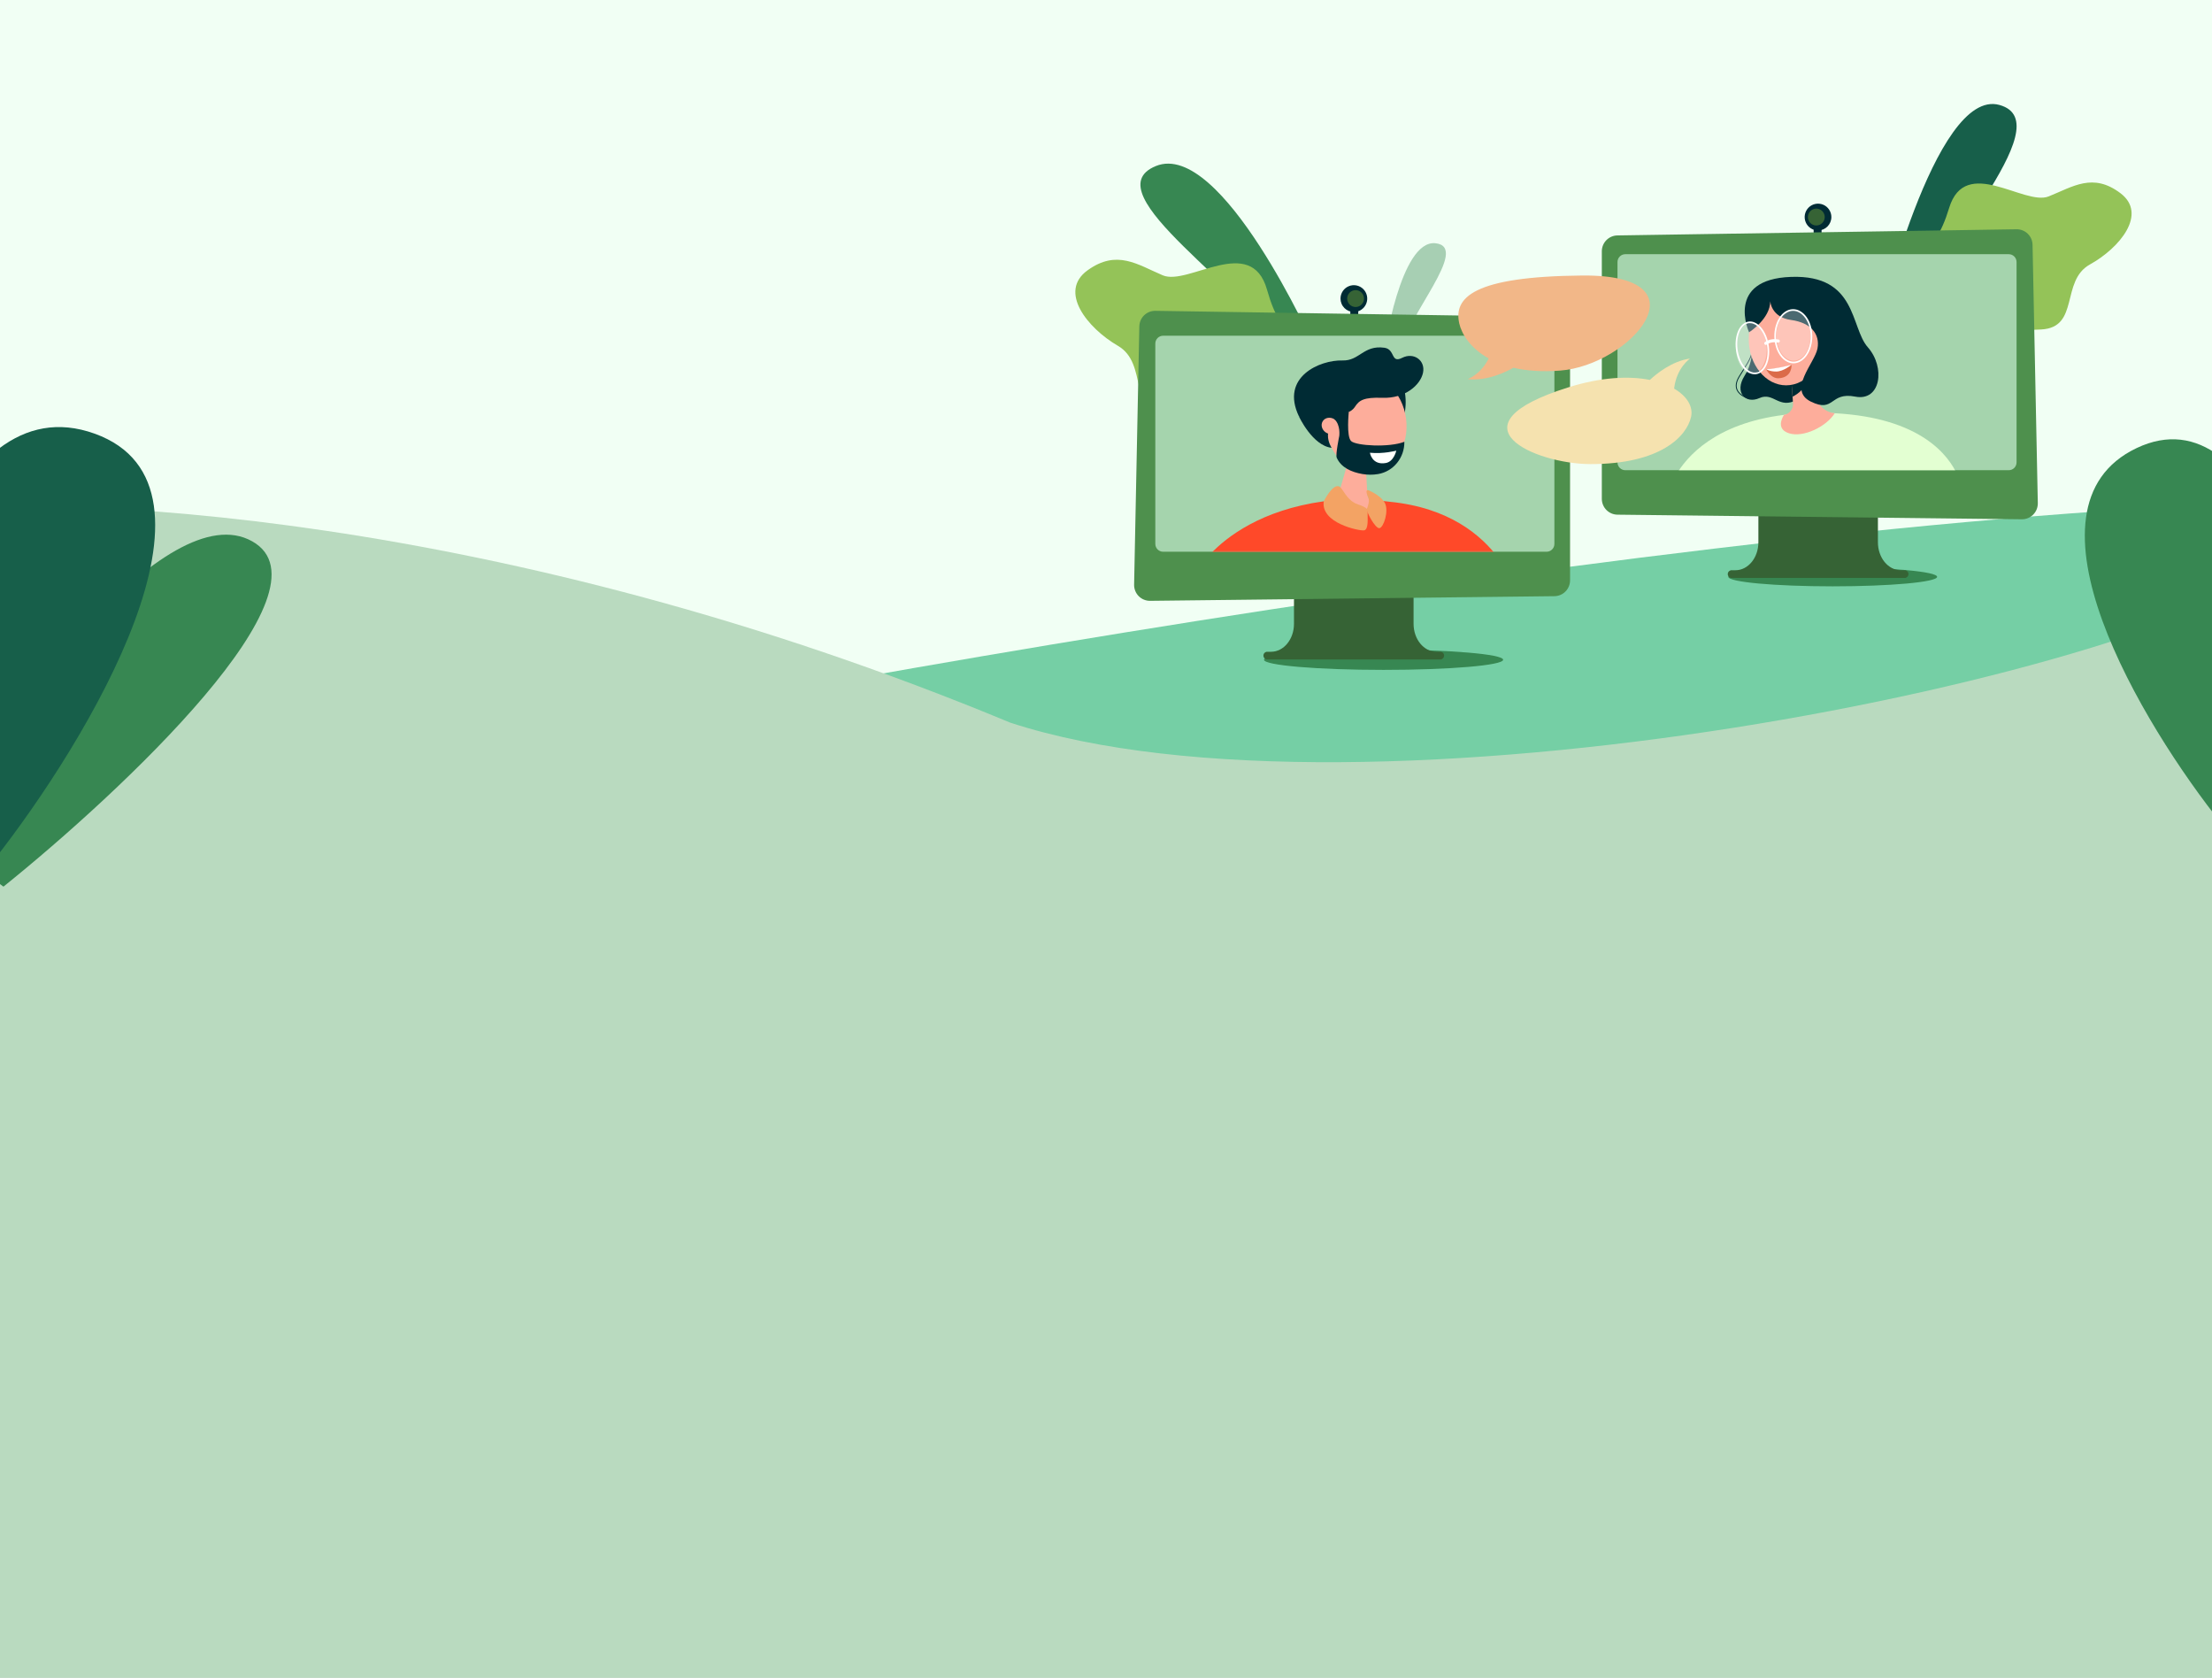 <svg width="1920" height="1456" viewBox="0 0 1920 1456" fill="none" xmlns="http://www.w3.org/2000/svg">
<rect x="0" y="0" width="1920" height="1456" fill="#333333" stroke="none"/>
<g id="Frame 465" clip-path="url(#clip0_3023_452)">
<rect width="1920" height="1456" fill="white"/>
<g id="Group 617">
<rect id="Rectangle 621" x="0" width="1920" height="647" fill="#F1FFF4"/>
<path id="Vector 20" d="M2163.39 436.061C1690.59 413.661 753.726 579.394 344.393 665.061H2163.39V436.061Z" fill="#75CFA5"/>
<path id="Vector 354" d="M876.893 627.098C434.093 443.098 54.059 428.098 -80.607 443.598V1456H2005.39V477.598C1871.89 589.098 1181.39 726.598 876.893 627.098Z" fill="#B9DABF"/>
<g id="Layer_1">
<ellipse id="Ellipse 148" cx="1200.92" cy="572.521" rx="103.786" ry="8.789" fill="#378752"/>
<ellipse id="Ellipse 149" cx="1590.8" cy="500.566" rx="90.607" ry="8.239" fill="#378752"/>
<g id="Group" opacity="0.4">
<path id="Vector" d="M1201.39 305.352C1201.39 305.352 1215.35 207.745 1246 211.084C1276.65 214.422 1219.78 275.206 1216.79 303.7L1201.39 305.352Z" fill="#378752"/>
</g>
<path id="Vector_2" d="M1299.81 497.041C1277.78 487.128 1259.74 518.309 1242.02 496.962C1225.58 477.141 1226.81 475.648 1213.24 476.952C1211.23 477.14 1209.27 477.69 1207.46 478.576C1203.6 480.468 1195.63 483.303 1189.28 478.576C1161.98 458.211 1187.24 441.706 1178.8 406.981C1176.44 397.262 1174.52 387.88 1173.1 379.242C1178 375.812 1186.45 371.633 1197.34 373.13C1201.87 373.791 1206.24 375.237 1210.27 377.401C1235.23 390.43 1234.64 405.889 1271.7 392.46C1308.76 379.031 1304.84 434.646 1320.83 444.405C1336.82 454.164 1353.37 459.418 1353.33 484.007C1353.29 508.596 1321.84 506.972 1299.81 497.041Z" fill="#378752"/>
<g id="Group_2" opacity="0.4">
<path id="Vector_3" d="M1181.21 417.769L1181.28 416.174C1181.98 416.208 1252.44 419.981 1352.7 490.495L1351.78 491.799C1251.9 421.548 1181.93 417.797 1181.21 417.769Z" fill="#E3FFD2"/>
<path id="Vector_4" d="M1270.57 424.892C1266.19 403.556 1270.75 392.551 1270.95 392.094L1272.41 392.717C1272.36 392.826 1267.85 403.779 1272.14 424.572L1270.57 424.892Z" fill="#E3FFD2"/>
<path id="Vector_5" d="M1262.66 440.408C1263.75 431.261 1270.93 422.211 1283.42 414.247C1289.31 410.538 1295.54 407.417 1302.04 404.928L1302.57 406.426C1302.21 406.558 1266.75 419.575 1264.24 440.603L1262.66 440.408Z" fill="#E3FFD2"/>
<path id="Vector_6" d="M1290.25 457.348C1289.68 454.907 1289.44 453.443 1289.43 453.346L1291.01 453.129C1291.05 453.438 1295.63 484.218 1322.23 502.656L1321.33 503.965C1299.88 489.135 1292.45 466.444 1290.25 457.348Z" fill="#E3FFD2"/>
<path id="Vector_7" d="M1281.23 496.447C1280.17 485.419 1283.35 477.523 1286.21 472.847C1289.32 467.759 1292.66 465.312 1292.8 465.209L1293.73 466.501C1293.6 466.593 1280.87 476.1 1282.81 496.298L1281.23 496.447Z" fill="#E3FFD2"/>
<path id="Vector_8" d="M1215.47 467.993C1209.87 444.936 1219.93 424.766 1220.03 424.543L1221.44 425.27C1221.31 425.515 1208.9 450.487 1219.86 476.283L1218.41 476.917C1217.19 474.029 1216.2 471.044 1215.47 467.993Z" fill="#E3FFD2"/>
<path id="Vector_9" d="M1215.1 443.838L1215.6 442.329C1224.06 445.13 1236.53 453.443 1247.88 477.117C1252.05 485.882 1255.4 495.017 1257.89 504.405L1256.34 504.782C1256.22 504.267 1243.5 453.254 1215.1 443.838Z" fill="#E3FFD2"/>
</g>
<path id="Vector_10" d="M1140.69 300.502C1140.69 300.502 1060.31 120.758 1003.26 144.09C946.207 167.421 1088.77 252.77 1110.23 305.824L1140.69 300.502Z" fill="#378752"/>
<path id="Vector_11" d="M970.356 300.09C997.077 315.652 978.218 357.712 1013.57 360.256C1048.92 362.8 1046.89 359.793 1058.04 379.168C1058.04 379.168 1059.72 394.941 1072 401.464C1120.46 427.191 1215.29 373.805 1175.25 314.417C1172.36 310.129 1167.1 307.133 1161.18 304.126C1129.06 287.844 1113.49 299.999 1099.75 251.358C1086 202.717 1031.33 248.299 1009.27 238.918C987.208 229.536 969.439 216.215 943.978 234.584C918.518 252.953 943.636 284.545 970.356 300.09Z" fill="#94C358"/>
<path id="Vector_12" d="M1488.25 237.608C1510.7 240.627 1531.06 234.424 1548.77 219.165C1549.39 218.639 1549.97 218.142 1550.12 218.062C1550.08 218.067 1550.04 218.067 1550 218.062L1549.92 216.97C1549.59 216.97 1549.35 217.198 1548.06 218.308C1530.59 233.349 1510.52 239.461 1488.4 236.488L1488.25 237.608Z" fill="#378752"/>
<path id="Vector_13" d="M1509.35 224.733C1508.25 230.451 1509.73 232.48 1511.95 232.915C1514.17 233.349 1516.31 232.006 1517.42 226.306C1519.43 215.924 1516.37 210.126 1516.37 210.126C1516.37 210.126 1511.39 214.203 1509.35 224.733Z" fill="#378752"/>
<path id="Vector_14" d="M1544.21 217.004C1539.55 220.434 1539.25 222.944 1540.59 224.779C1541.93 226.614 1544.41 227.066 1549.07 223.636C1557.58 217.387 1559.26 211.058 1559.26 211.058C1559.26 211.058 1552.84 210.658 1544.21 217.004Z" fill="#378752"/>
<path id="Vector_15" d="M1629.79 285.29C1629.79 285.29 1679.24 75.474 1735.5 91.082C1791.76 106.689 1671.31 224.289 1658.84 285.833L1629.79 285.29Z" fill="#175F4A"/>
<path id="Vector_16" d="M1814.07 229.476C1788.31 243.768 1805.43 284.193 1771.72 285.903C1738 287.612 1740 284.794 1729 303.02C1729 303.02 1727.09 318.01 1715.26 323.973C1668.61 347.492 1579.36 294.764 1618.67 239.012C1621.52 235.01 1626.57 232.237 1632.27 229.493C1663.18 214.629 1677.77 226.52 1691.83 180.475C1705.88 134.43 1757.06 178.937 1778.23 170.442C1799.4 161.946 1816.61 149.62 1840.49 167.623C1864.37 185.626 1839.82 215.212 1814.07 229.476Z" fill="#94C358"/>
<path id="Vector_17" d="M1581.1 193.37H1574.23V203.272H1581.1V193.37Z" fill="#002B34"/>
<path id="Vector_18" d="M1589.61 188.35C1589.61 186.052 1588.94 183.804 1587.66 181.893C1586.39 179.982 1584.58 178.492 1582.46 177.612C1580.34 176.733 1578.01 176.502 1575.76 176.951C1573.52 177.399 1571.45 178.506 1569.83 180.132C1568.21 181.757 1567.1 183.828 1566.66 186.083C1566.21 188.337 1566.44 190.674 1567.32 192.798C1568.19 194.922 1569.68 196.737 1571.59 198.014C1573.49 199.291 1575.73 199.973 1578.02 199.973C1581.1 199.973 1584.05 198.748 1586.22 196.569C1588.39 194.389 1589.61 191.433 1589.61 188.35Z" fill="#002B34"/>
<path id="Vector_19" d="M1583.85 188.35C1583.85 186.903 1583.42 185.488 1582.62 184.284C1581.81 183.081 1580.67 182.143 1579.34 181.589C1578.01 181.035 1576.54 180.89 1575.12 181.173C1573.71 181.455 1572.41 182.152 1571.39 183.176C1570.37 184.199 1569.67 185.503 1569.39 186.922C1569.11 188.342 1569.25 189.813 1569.81 191.15C1570.36 192.488 1571.29 193.63 1572.49 194.435C1573.69 195.239 1575.11 195.668 1576.55 195.668C1578.48 195.668 1580.34 194.897 1581.71 193.525C1583.08 192.152 1583.85 190.291 1583.85 188.35Z" fill="#366335"/>
<path id="Union" fill-rule="evenodd" clip-rule="evenodd" d="M1630.02 418.958V470.555C1630.02 483.924 1638.85 494.769 1649.83 494.84H1653.21C1653.22 494.84 1653.24 494.84 1653.26 494.841H1654.1V494.963C1654.65 495.116 1655.15 495.408 1655.56 495.817C1656.18 496.442 1656.53 497.289 1656.53 498.173C1656.53 498.611 1656.45 499.044 1656.28 499.448C1656.11 499.852 1655.87 500.219 1655.56 500.528C1655.25 500.837 1654.88 501.082 1654.48 501.249C1654.36 501.3 1654.23 501.343 1654.1 501.379V501.501H1502.21V501.403C1502.05 501.363 1501.89 501.312 1501.74 501.249C1501.34 501.082 1500.97 500.837 1500.66 500.528C1500.35 500.219 1500.11 499.852 1499.94 499.448C1499.77 499.044 1499.69 498.611 1499.69 498.173C1499.69 497.289 1500.04 496.442 1500.66 495.817C1501.09 495.385 1501.63 495.084 1502.21 494.939V494.829H1506.39C1517.37 494.829 1526.27 483.961 1526.27 470.555V418.958H1630.02Z" fill="#366335"/>
<path id="Vector_20" d="M1754.9 450.619L1403.93 446.617C1400.32 446.575 1396.87 445.107 1394.33 442.532C1391.8 439.957 1390.37 436.482 1390.37 432.862V218.021C1390.38 214.416 1391.8 210.957 1394.33 208.391C1396.85 205.825 1400.28 204.356 1403.88 204.301L1750.31 198.949C1753.94 198.893 1757.44 200.279 1760.05 202.804C1762.66 205.33 1764.16 208.789 1764.24 212.424L1768.8 436.601C1768.83 438.444 1768.5 440.276 1767.81 441.987C1767.13 443.698 1766.11 445.254 1764.81 446.561C1763.51 447.869 1761.97 448.902 1760.27 449.599C1758.57 450.296 1756.74 450.643 1754.9 450.619Z" fill="#4E904D"/>
<path id="Vector_21" d="M1743.6 220.589H1410.74C1407 220.589 1403.97 223.627 1403.97 227.375V401.241C1403.97 404.989 1407 408.028 1410.74 408.028H1743.6C1747.33 408.028 1750.36 404.989 1750.36 401.241V227.375C1750.36 223.627 1747.33 220.589 1743.6 220.589Z" fill="#A5D4AD"/>
<g id="Clip path group">
<mask id="mask0_3023_452" style="mask-type:luminance" maskUnits="userSpaceOnUse" x="1403" y="220" width="348" height="189">
<g id="clip-path">
<path id="Vector_22" d="M1743.6 220.589H1410.74C1407 220.589 1403.97 223.627 1403.97 227.375V401.241C1403.97 404.989 1407 408.028 1410.74 408.028H1743.6C1747.33 408.028 1750.36 404.989 1750.36 401.241V227.375C1750.36 223.627 1747.33 220.589 1743.6 220.589Z" fill="white"/>
</g>
</mask>
<g mask="url(#mask0_3023_452)">
<g id="Group_3">
<path id="Vector_23" d="M1517.8 346.055C1517.48 345.975 1509.76 344.1 1507.34 338.268C1505.95 334.918 1506.63 330.968 1509.35 326.537C1510.49 324.645 1511.57 322.941 1512.55 321.392C1519.17 310.815 1521.67 306.859 1519.86 298.346L1520.61 298.192C1522.45 307.002 1519.93 311.032 1513.19 321.798C1512.22 323.358 1511.15 325.068 1510 326.943C1507.41 331.151 1506.75 334.867 1508.04 337.977C1510.32 343.448 1517.9 345.3 1517.98 345.317L1517.8 346.055Z" fill="#002B34"/>
<path id="Vector_24" d="M1520.23 298.255C1520.23 298.255 1523.24 311.901 1514.22 326.188C1505.2 340.475 1515.02 350.909 1527.24 345.415C1539.45 339.921 1544.1 355.54 1559.73 346.907C1575.36 338.274 1520.23 298.255 1520.23 298.255Z" fill="#002B34"/>
<path id="Vector_25" d="M1699.22 412.641C1696.95 413.624 1694.5 414.13 1692.02 414.128H1460.42C1458.32 414.128 1456.23 413.764 1454.25 413.053C1464 395.942 1488.89 367.517 1548.45 360.028H1548.54C1553.74 359.382 1559.05 358.421 1564.6 358.015C1573.93 357.352 1583.22 358.13 1592.4 358.587C1592.43 358.592 1592.46 358.592 1592.48 358.587C1667.23 362.577 1691.54 395.193 1699.22 412.641Z" fill="#E3FFD2"/>
<path id="Vector_26" d="M1592.4 358.575C1589.08 358.235 1585.92 357.016 1583.23 355.045C1580.55 353.074 1578.43 350.421 1577.1 347.358L1568.69 327.772L1566.25 322.089L1551.92 288.685L1554.41 323.324L1555.91 344.111L1556.34 350.04C1556.5 352.372 1555.79 354.682 1554.36 356.523C1552.92 358.364 1550.85 359.606 1548.56 360.01H1548.47C1545.92 364.172 1542.39 372.639 1552.93 376.018C1565.31 379.968 1585.34 370.198 1592.53 358.61L1592.4 358.575Z" fill="#FDAD9B"/>
<path id="Vector_27" d="M1568.73 327.223C1568.73 327.412 1568.73 327.601 1568.7 327.795C1567.88 338.96 1555.97 344.174 1555.97 344.174L1555.89 344.111L1554.39 323.324C1558.04 321.986 1563.23 320.609 1566.26 322.112C1567.84 322.89 1568.84 324.456 1568.73 327.223Z" fill="#002B34"/>
<path id="Vector_28" d="M1550.34 334.375C1568.26 334.375 1582.79 316.399 1582.79 294.224C1582.79 272.05 1568.26 254.074 1550.34 254.074C1532.42 254.074 1517.89 272.05 1517.89 294.224C1517.89 316.399 1532.42 334.375 1550.34 334.375Z" fill="#FDAD9B"/>
<path id="Vector_29" d="M1578.45 300.262C1574.78 303.784 1569.64 304.144 1566.97 301.068C1564.3 297.992 1565.13 292.652 1568.81 289.131C1572.48 285.609 1577.62 285.249 1580.28 288.325C1582.94 291.4 1582.14 296.763 1578.45 300.262Z" fill="#FDAD9B"/>
<path id="Vector_30" d="M1532.87 320.208C1540.4 320.19 1547.89 318.956 1555.03 316.555C1555.03 316.555 1555.96 327.515 1543.95 328.252C1536.97 328.675 1532.87 320.208 1532.87 320.208Z" fill="#DB6B49"/>
<path id="Vector_31" d="M1532.87 320.208C1532.87 320.208 1535.55 322.438 1541.81 322.409C1548.07 322.381 1555.03 316.555 1555.03 316.555C1555.03 316.555 1541.66 320.237 1532.87 320.208Z" fill="white"/>
<path id="Vector_32" d="M1536.56 261.352C1536.56 261.352 1537.26 275.284 1554.61 277.662C1571.96 280.041 1579.89 289.92 1577.56 302.451C1575.24 314.983 1551.3 338.469 1571.86 348.531C1592.43 358.593 1588.04 339.824 1610.32 344.174C1632.6 348.525 1636.62 318.693 1621.28 301.377C1605.94 284.06 1612.16 238.243 1554.62 240.279C1497.09 242.314 1518.17 288.336 1518.17 288.336C1518.17 288.336 1536.6 276.736 1536.56 261.352Z" fill="#002B34"/>
<path id="Vector_33" d="M1523.11 324.788C1521.93 324.782 1520.76 324.565 1519.65 324.148C1514.78 322.347 1510.49 316.944 1508.19 309.706C1504.44 297.929 1507.05 284.797 1514.07 280.441C1515.3 279.648 1516.71 279.16 1518.17 279.017C1519.64 278.874 1521.11 279.08 1522.48 279.618C1527.36 281.419 1531.65 286.815 1533.95 294.053C1537.69 305.836 1535.09 318.968 1528.07 323.324C1526.59 324.271 1524.87 324.779 1523.11 324.788ZM1519.03 280.429C1517.54 280.437 1516.08 280.867 1514.82 281.67C1508.37 285.672 1506 298.078 1509.56 309.266C1511.73 316.087 1515.69 321.14 1520.15 322.787C1521.32 323.244 1522.57 323.419 1523.81 323.299C1525.06 323.179 1526.26 322.767 1527.31 322.095C1533.77 318.065 1536.13 305.682 1532.57 294.493C1530.41 287.679 1526.44 282.625 1521.98 280.978C1521.04 280.621 1520.04 280.436 1519.03 280.429Z" fill="white"/>
<g id="Group_4" opacity="0.3">
<path id="Vector_34" d="M1570.73 284.412C1573.33 295.846 1569.17 308.184 1561.43 311.9C1553.7 315.616 1545.31 309.344 1542.71 297.882C1540.1 286.419 1544.27 274.105 1552 270.388C1559.74 266.672 1568.12 272.944 1570.73 284.412Z" fill="white"/>
</g>
<g id="Group_5" opacity="0.3">
<path id="Vector_35" d="M1532.64 295.276C1535.25 306.796 1531.77 319.288 1524.87 323.17C1517.97 327.052 1510.27 320.883 1507.65 309.357C1505.04 297.832 1508.52 285.346 1515.42 281.464C1522.32 277.582 1530.03 283.762 1532.64 295.276Z" fill="white"/>
</g>
<path id="Vector_36" d="M1556.73 315.292C1554.88 315.281 1553.05 314.845 1551.38 314.017C1546.4 311.587 1542.59 306.11 1540.94 298.987C1538.09 286.735 1542.73 273.5 1551.25 269.487C1552.89 268.688 1554.7 268.28 1556.52 268.295C1558.35 268.31 1560.14 268.747 1561.77 269.573C1566.76 271.997 1570.56 277.473 1572.22 284.597C1575.07 296.849 1570.43 310.083 1561.9 314.097C1560.29 314.874 1558.52 315.282 1556.73 315.292ZM1556.42 269.744C1554.85 269.753 1553.29 270.113 1551.86 270.796C1543.92 274.535 1539.65 287.032 1542.34 298.655C1543.88 305.258 1547.47 310.512 1552.03 312.713C1553.47 313.44 1555.05 313.824 1556.66 313.837C1558.27 313.85 1559.86 313.491 1561.31 312.788C1569.25 309.049 1573.52 296.551 1570.82 284.929C1569.3 278.331 1565.69 273.071 1561.13 270.87C1559.67 270.142 1558.06 269.757 1556.42 269.744Z" fill="white"/>
<path id="Vector_37" d="M1532.72 299.284C1532.44 299.283 1532.17 299.198 1531.95 299.039C1531.72 298.879 1531.55 298.654 1531.46 298.394C1531.36 298.134 1531.35 297.851 1531.42 297.584C1531.49 297.316 1531.65 297.078 1531.86 296.9C1532.04 296.746 1536.42 293.167 1543.77 294.613C1543.94 294.647 1544.11 294.715 1544.25 294.814C1544.4 294.912 1544.53 295.038 1544.63 295.185C1544.73 295.333 1544.79 295.498 1544.83 295.672C1544.86 295.846 1544.87 296.025 1544.83 296.2C1544.8 296.374 1544.73 296.539 1544.63 296.687C1544.53 296.835 1544.41 296.962 1544.26 297.061C1544.11 297.16 1543.95 297.229 1543.78 297.264C1543.6 297.299 1543.42 297.3 1543.25 297.266C1537.22 296.077 1533.72 298.855 1533.56 298.981C1533.32 299.175 1533.03 299.282 1532.72 299.284Z" fill="white"/>
</g>
</g>
</g>
<path id="Vector_38" d="M1172.07 274.026H1178.94V264.124H1172.07V274.026Z" fill="#002B34"/>
<path id="Vector_39" d="M1163.56 259.099C1163.56 256.8 1164.24 254.552 1165.51 252.641C1166.79 250.73 1168.6 249.24 1170.72 248.36C1172.83 247.481 1175.17 247.251 1177.41 247.7C1179.66 248.149 1181.73 249.256 1183.35 250.882C1184.97 252.508 1186.07 254.58 1186.52 256.835C1186.97 259.09 1186.73 261.427 1185.86 263.551C1184.98 265.674 1183.49 267.489 1181.59 268.766C1179.68 270.042 1177.44 270.723 1175.14 270.722C1173.62 270.722 1172.12 270.421 1170.71 269.837C1169.3 269.253 1168.03 268.396 1166.95 267.317C1165.88 266.238 1165.02 264.956 1164.44 263.546C1163.86 262.136 1163.56 260.625 1163.56 259.099Z" fill="#002B34"/>
<path id="Vector_40" d="M1169.35 259.099C1169.35 257.651 1169.78 256.236 1170.58 255.033C1171.38 253.83 1172.52 252.892 1173.86 252.338C1175.19 251.784 1176.66 251.639 1178.07 251.921C1179.49 252.204 1180.79 252.901 1181.81 253.924C1182.83 254.948 1183.53 256.251 1183.81 257.671C1184.09 259.09 1183.94 260.562 1183.39 261.899C1182.84 263.236 1181.9 264.379 1180.7 265.183C1179.5 265.987 1178.09 266.416 1176.65 266.416C1174.71 266.416 1172.86 265.645 1171.49 264.273C1170.12 262.901 1169.35 261.039 1169.35 259.099Z" fill="#366335"/>
<path id="Union_2" fill-rule="evenodd" clip-rule="evenodd" d="M1123.17 489.712V541.309C1123.17 554.688 1114.31 565.54 1103.36 565.583H1099.96C1099.95 565.583 1099.94 565.583 1099.93 565.583H1099.12V565.692C1098.97 565.731 1098.83 565.779 1098.69 565.837C1098.29 566.004 1097.92 566.25 1097.61 566.56C1097.3 566.869 1097.06 567.237 1096.89 567.641C1096.73 568.045 1096.64 568.479 1096.64 568.916C1096.64 569.353 1096.73 569.786 1096.89 570.19C1097.06 570.594 1097.3 570.961 1097.61 571.271C1097.92 571.58 1098.29 571.825 1098.69 571.992C1098.83 572.049 1098.97 572.097 1099.12 572.135V572.243H1251.02V572.131C1251.16 572.094 1251.3 572.047 1251.44 571.992C1251.84 571.825 1252.2 571.58 1252.51 571.271C1252.82 570.962 1253.07 570.595 1253.23 570.191C1253.4 569.787 1253.49 569.354 1253.49 568.916C1253.49 568.032 1253.14 567.184 1252.51 566.559C1252.1 566.142 1251.58 565.847 1251.02 565.697V565.583H1250.19C1250.18 565.583 1250.17 565.583 1250.16 565.583H1246.77C1235.83 565.54 1226.97 554.688 1226.97 541.309V489.712H1123.17Z" fill="#366335"/>
<path id="Vector_41" d="M998.273 521.384L1349.25 517.348C1352.86 517.306 1356.3 515.838 1358.84 513.263C1361.38 510.688 1362.8 507.214 1362.8 503.593V288.775C1362.79 285.17 1361.37 281.711 1358.85 279.145C1356.32 276.579 1352.89 275.11 1349.3 275.055L1002.86 269.732C999.231 269.677 995.73 271.063 993.121 273.588C990.511 276.113 989.004 279.571 988.929 283.207L984.403 507.383C984.37 509.223 984.705 511.051 985.389 512.759C986.074 514.467 987.093 516.019 988.386 517.325C989.679 518.63 991.221 519.662 992.919 520.359C994.617 521.057 996.438 521.405 998.273 521.384Z" fill="#4E904D"/>
<path id="Vector_42" d="M1009.58 478.781L1342.44 478.781C1346.18 478.781 1349.21 475.743 1349.21 471.995V298.129C1349.21 294.381 1346.18 291.343 1342.44 291.343H1009.58C1005.84 291.343 1002.81 294.381 1002.81 298.129V471.995C1002.81 475.743 1005.84 478.781 1009.58 478.781Z" fill="#A5D4AD"/>
<g id="Clip path group_2">
<mask id="mask1_3023_452" style="mask-type:luminance" maskUnits="userSpaceOnUse" x="1002" y="291" width="348" height="188">
<g id="clip-path-2">
<path id="Vector_43" d="M1009.58 478.781L1342.44 478.781C1346.18 478.781 1349.21 475.743 1349.21 471.995V298.129C1349.21 294.381 1346.18 291.343 1342.44 291.343H1009.58C1005.84 291.343 1002.81 294.381 1002.81 298.129V471.995C1002.81 475.743 1005.84 478.781 1009.58 478.781Z" fill="white"/>
</g>
</mask>
<g mask="url(#mask1_3023_452)">
<g id="Group_6">
<path id="Vector_44" d="M1218.99 338.137C1220.49 345.259 1220.49 352.619 1218.99 359.741C1216.49 371.747 1204.29 342.219 1204.29 342.219L1218.99 338.137Z" fill="#002B34"/>
<path id="Vector_45" d="M1300.99 484.813C1300.45 484.859 1299.9 484.882 1299.36 484.882H1062.61C1058.28 484.889 1054.09 483.376 1050.76 480.605C1064.64 465.998 1094.72 442.524 1149.02 435.018C1150.69 434.783 1152.37 434.572 1154.08 434.372C1155.79 434.172 1157.42 433.995 1159.09 433.846C1163.15 433.469 1167.24 433.211 1171.33 433.086C1176.51 432.931 1181.73 432.983 1186.95 433.286L1188.09 433.36H1188.48C1192.78 433.686 1196.96 434.298 1201.07 434.818C1202.73 435.029 1204.37 435.224 1206.01 435.389C1257.9 440.409 1286.2 464.689 1300.99 484.813Z" fill="#FF4929"/>
<path id="Vector_46" d="M1159.7 447.492C1149.61 441.695 1159.92 435.584 1162.14 427.963L1169.02 404.386L1171.01 397.525L1182.78 357.163L1185.06 397.085L1186.42 421.051L1186.85 428.637C1187.15 433.783 1190.27 434.818 1194.17 439.237C1195.75 441.026 1198.55 439.568 1186.46 441.609C1176.48 443.284 1166.8 451.591 1159.7 447.492Z" fill="#FDAD9B"/>
<path id="Vector_47" d="M1220.45 363.212C1217.41 339.972 1199.36 323.192 1180.14 325.714C1160.92 328.235 1147.81 349.153 1150.85 372.376C1153.89 395.599 1171.94 412.395 1191.16 409.874C1210.38 407.353 1223.49 386.451 1220.45 363.212Z" fill="#FDAD9B"/>
<path id="Vector_48" d="M1150 360.222L1166.99 358.455C1168.84 358.276 1170.62 357.682 1172.21 356.717C1173.8 355.752 1175.15 354.441 1176.17 352.881C1179.64 347.421 1183.83 344.614 1199.68 345.209C1219.75 345.963 1233 333.969 1235.17 323.438C1237.38 312.69 1227.11 305.407 1217.03 310.529C1206.94 315.652 1211.28 303.097 1201.59 301.754C1183.47 299.261 1180.08 313.262 1165.25 312.805C1145.81 312.233 1110.98 327.029 1127.5 361.354L1150 360.222Z" fill="#002B34"/>
<path id="Vector_49" d="M1127.47 361.354C1127.47 361.354 1139.2 386.743 1155.84 388.601C1155.84 388.601 1142.38 369.255 1170.74 357.46C1170.74 357.46 1144.71 353.356 1127.47 361.354Z" fill="#002B34"/>
<path id="Vector_50" d="M1150.92 375.36C1154.48 377.647 1159.01 376.887 1161.03 373.702C1163.05 370.518 1161.81 366.087 1158.25 363.818C1154.7 361.548 1150.17 362.291 1148.15 365.476C1146.12 368.66 1147.36 373.091 1150.92 375.36Z" fill="#FDAD9B"/>
<path id="Vector_51" d="M1170.74 357.46C1170.74 357.46 1168.46 378.768 1172.8 382.798C1177.13 386.829 1205.67 388.555 1218.97 383.37C1219.19 397.057 1209.57 409.137 1196.12 411.384C1191.6 412.149 1186.99 412.133 1182.48 411.338C1173.16 409.703 1164.08 405.832 1160.25 397.154C1159.11 394.513 1162.48 378.288 1162.48 378.288C1162.48 378.288 1163.77 368.752 1158.24 363.795C1158.25 363.818 1164.63 358.061 1170.74 357.46Z" fill="#002B34"/>
<path id="Vector_52" d="M1211.97 391.077C1211.97 391.077 1201.03 394.05 1189.07 392.889C1189.07 392.889 1190.82 403.991 1202.92 401.779C1209.95 400.493 1211.97 391.077 1211.97 391.077Z" fill="white"/>
<path id="Vector_53" d="M1149.01 435.023C1149.01 435.023 1156.42 419.93 1162.24 422.046C1165.53 423.24 1168.57 434.166 1178.3 437.527C1188.04 440.889 1187.24 442.33 1187.08 445.531C1186.91 448.733 1188.22 459.772 1183.88 460.252C1179.55 460.733 1146.22 453.969 1149.01 435.023Z" fill="#F3A364"/>
<path id="Vector_54" d="M1186.1 426.574C1186.09 426.363 1186.13 426.153 1186.23 425.965C1186.32 425.777 1186.46 425.616 1186.64 425.497C1186.81 425.379 1187.01 425.307 1187.22 425.288C1187.43 425.269 1187.64 425.304 1187.84 425.39C1190.94 426.762 1199.04 430.764 1202.03 436.407C1205.75 443.45 1200.89 458.017 1197.26 458.332C1193.64 458.646 1185.59 443.599 1186.43 441.604C1187.28 439.608 1188.89 434.892 1187.82 432.376C1187.06 430.667 1186.18 428.243 1186.1 426.574Z" fill="#F3A364"/>
</g>
</g>
</g>
<path id="Vector_55" d="M1373.26 239.089C1278.31 239.912 1261.68 258.464 1266.62 280.646C1268.62 289.656 1276.17 302.142 1292.18 311.049C1285.27 325.039 1273.99 328.984 1273.99 328.984C1290.98 331.007 1308.1 322.266 1313.6 319.122C1324.73 321.711 1338.15 322.815 1354.22 321.591C1415.17 316.943 1484.08 238.123 1373.26 239.089Z" fill="#F2B788"/>
<path id="Vector_56" d="M1453.13 337.233C1455.22 319.013 1466.94 311.169 1466.94 311.169C1451.12 313.325 1437.52 324.582 1432.08 329.675C1414.13 326.137 1390.09 327.109 1361.29 336.136C1255.53 369.295 1332.79 402.59 1380.25 402.722C1441.37 402.888 1464.11 378.545 1467.84 361.771C1469.78 353.058 1464.5 343.859 1453.13 337.233Z" fill="#F5E2AF"/>
</g>
<path id="Vector 22" d="M218.849 469.711C292.818 511.15 105.768 686.772 2.996 769.404L-59.22 723.166C2.649 621.415 144.879 428.272 218.849 469.711Z" fill="#378752"/>
<path id="Vector 21" d="M82.175 376.327C208.915 421.99 76.778 641.928 -5.133 746.19L-119.379 694.167C-105.003 569.194 -44.564 330.664 82.175 376.327Z" fill="#175F4A"/>
<path id="Vector 23" d="M1854.56 388.836C1963.01 337.308 2019.22 558.958 2033.78 676.224L1929.16 715.856C1859.11 628.319 1746.12 440.363 1854.56 388.836Z" fill="#378752"/>
</g>
<rect id="image 150" x="679" y="1347" width="15" height="16"/>
<rect id="image 149" x="665" y="1342" width="28" height="30"/>
</g>
<defs>
<clipPath id="clip0_3023_452">
<rect width="1920" height="1456" fill="white"/>
</clipPath>
</defs>
</svg>

